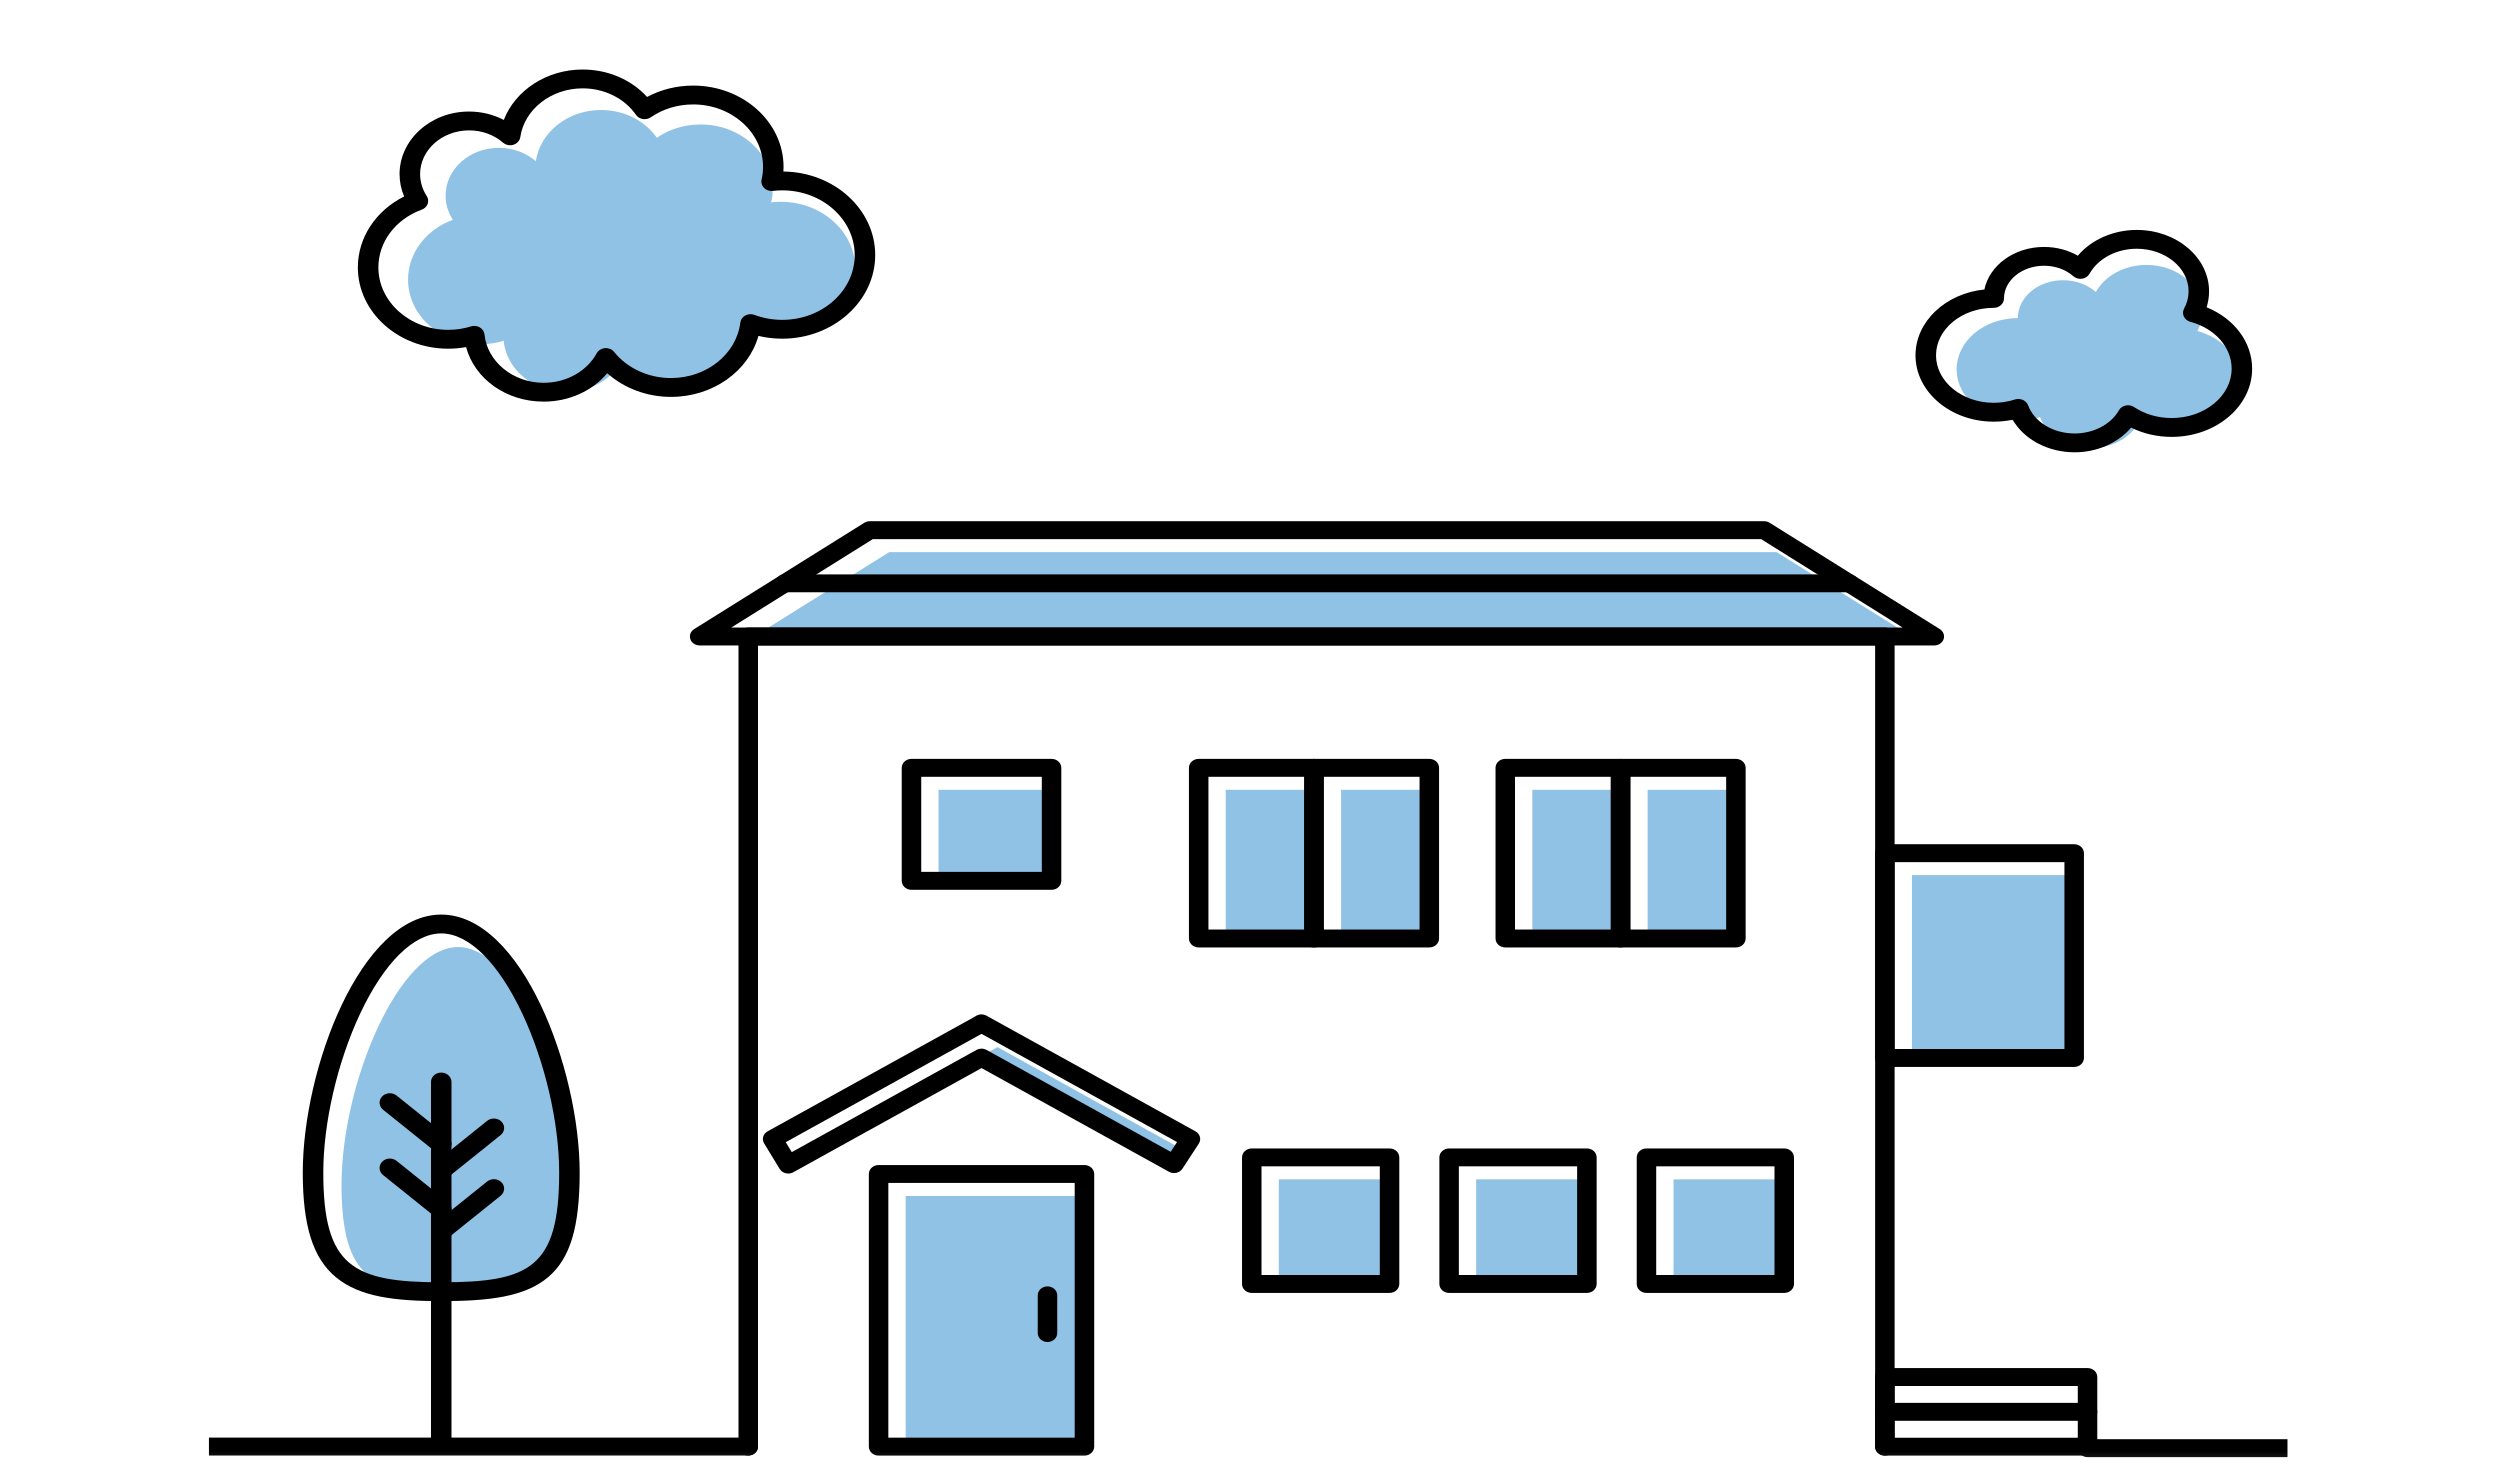 <svg width="261" height="153" viewBox="0 0 261 153" fill="none" xmlns="http://www.w3.org/2000/svg">
<mask id="mask0_239_837" style="mask-type:alpha" maskUnits="userSpaceOnUse" x="0" y="0" width="261" height="153">
<rect x="0.313" y="0.873" width="260" height="152" fill="#D9D9D9"/>
</mask>
<g mask="url(#mask0_239_837)">
<g clip-path="url(#clip0_239_837)">
<path d="M252.898 152.124H217.939C217.377 152.124 216.921 151.706 216.921 151.189C216.921 150.671 217.376 150.253 217.939 150.253H252.898C253.46 150.253 253.916 150.671 253.916 151.189C253.916 151.706 253.462 152.124 252.898 152.124Z" fill="black"/>
<path d="M78.484 66.605L92.826 57.644H185.481L199.823 66.605H78.484Z" fill="#90C2E5"/>
<path d="M83.888 120.518L104.131 109.316L104.163 109.334H104.164L117.589 116.763L124.347 120.501L123.831 121.29L104.133 110.391L84.377 121.322L83.888 120.518Z" fill="#90C2E5"/>
<path d="M113.715 151.186V124.859H94.551V151.186H113.715Z" fill="#90C2E5"/>
<path d="M110.281 92.115V82.455H97.984V92.115H110.281Z" fill="#90C2E5"/>
<path d="M137.679 98.133V82.455H127.967V98.133H137.679Z" fill="#90C2E5"/>
<path d="M149.719 98.133V82.455H140.007V98.133H149.719Z" fill="#90C2E5"/>
<path d="M169.688 98.133V82.455H159.976V98.133H169.688Z" fill="#90C2E5"/>
<path d="M181.726 98.133V82.455H172.014V98.133H181.726Z" fill="#90C2E5"/>
<path d="M145.566 134.202V123.126H133.509V134.202H145.566Z" fill="#90C2E5"/>
<path d="M166.17 134.202V123.126H154.112V134.202H166.17Z" fill="#90C2E5"/>
<path d="M186.774 134.202V123.126H174.716V134.202H186.774Z" fill="#90C2E5"/>
<path d="M217.043 110.609V91.363H199.606V110.609H217.043Z" fill="#90C2E5"/>
<path d="M201.939 67.384H73.043C72.597 67.384 72.201 67.117 72.07 66.725C71.939 66.333 72.102 65.909 72.471 65.677L90.234 54.578C90.402 54.472 90.601 54.416 90.806 54.416H184.178C184.383 54.416 184.582 54.472 184.75 54.578L202.513 65.677C202.882 65.909 203.045 66.333 202.914 66.725C202.782 67.117 202.387 67.384 201.941 67.384H201.939ZM76.347 65.515H198.635L183.863 56.286H91.119L76.347 65.515Z" fill="black"/>
<path d="M196.781 151.967C196.219 151.967 195.763 151.549 195.763 151.032V67.384H79.135V151.032C79.135 151.548 78.68 151.967 78.117 151.967C77.554 151.967 77.099 151.549 77.099 151.032V66.45C77.099 65.935 77.554 65.515 78.117 65.515H196.779C197.34 65.515 197.797 65.933 197.797 66.45V151.034C197.797 151.549 197.342 151.969 196.779 151.969L196.781 151.967Z" fill="black"/>
<path d="M82.286 122.517C82.198 122.517 82.111 122.507 82.025 122.487C81.759 122.421 81.532 122.26 81.399 122.038L79.774 119.368C79.506 118.928 79.667 118.372 80.138 118.111L101.786 106.133C101.889 106.049 102.011 105.985 102.144 105.947C102.317 105.895 102.501 105.889 102.676 105.924C102.697 105.927 102.718 105.932 102.739 105.937C102.884 105.972 103.017 106.033 103.133 106.118L124.807 118.111C125.288 118.378 125.444 118.95 125.155 119.394L123.442 122.016C123.304 122.228 123.079 122.382 122.816 122.442C122.554 122.501 122.278 122.464 122.045 122.336L102.473 111.508L82.814 122.385C82.655 122.474 82.473 122.519 82.289 122.519L82.286 122.517ZM82.028 119.244L82.66 120.282L101.945 109.613C102.268 109.435 102.672 109.435 102.994 109.613L122.218 120.25L122.884 119.23L102.47 107.934L82.028 119.246V119.244Z" fill="black"/>
<path d="M113.216 151.966H91.724C91.163 151.966 90.706 151.548 90.706 151.031V122.566C90.706 122.05 91.161 121.63 91.724 121.63H113.216C113.778 121.63 114.235 122.048 114.235 122.566V151.031C114.235 151.547 113.78 151.966 113.216 151.966ZM92.742 150.096H112.198V123.499H92.742V150.096Z" fill="black"/>
<path d="M109.783 92.895H95.158C94.596 92.895 94.14 92.477 94.14 91.96V80.161C94.14 79.645 94.594 79.226 95.158 79.226H109.783C110.344 79.226 110.801 79.644 110.801 80.161V91.96C110.801 92.475 110.346 92.895 109.783 92.895ZM96.176 91.025H108.765V81.095H96.176V91.025Z" fill="black"/>
<path d="M137.181 98.912H125.143C124.581 98.912 124.125 98.494 124.125 97.977V80.161C124.125 79.645 124.579 79.226 125.143 79.226H137.181C137.742 79.226 138.199 79.644 138.199 80.161V97.977C138.199 98.493 137.744 98.912 137.181 98.912ZM126.161 97.043H136.164V81.096H126.161V97.043Z" fill="black"/>
<path d="M149.22 98.912H137.182C136.621 98.912 136.164 98.494 136.164 97.977V80.161C136.164 79.645 136.619 79.226 137.182 79.226H149.22C149.782 79.226 150.238 79.644 150.238 80.161V97.977C150.238 98.493 149.784 98.912 149.22 98.912ZM138.199 97.043H148.202V81.096H138.199V97.043Z" fill="black"/>
<path d="M169.189 98.912H157.151C156.59 98.912 156.133 98.494 156.133 97.977V80.161C156.133 79.645 156.588 79.226 157.151 79.226H169.189C169.751 79.226 170.207 79.644 170.207 80.161V97.977C170.207 98.493 169.752 98.912 169.189 98.912ZM158.167 97.043H168.171V81.096H158.167V97.043Z" fill="black"/>
<path d="M181.227 98.912H169.187C168.626 98.912 168.169 98.494 168.169 97.977V80.161C168.169 79.645 168.624 79.226 169.187 79.226H181.227C181.788 79.226 182.245 79.644 182.245 80.161V97.977C182.245 98.493 181.79 98.912 181.227 98.912ZM170.207 97.043H180.211V81.096H170.207V97.043Z" fill="black"/>
<path d="M145.069 134.981H130.686C130.124 134.981 129.668 134.563 129.668 134.046V120.833C129.668 120.317 130.123 119.898 130.686 119.898H145.069C145.631 119.898 146.087 120.316 146.087 120.833V134.046C146.087 134.561 145.633 134.981 145.069 134.981ZM131.702 133.112H144.051V121.768H131.702V133.112Z" fill="black"/>
<path d="M165.671 134.981H151.288C150.726 134.981 150.27 134.563 150.27 134.046V120.833C150.27 120.317 150.725 119.898 151.288 119.898H165.671C166.233 119.898 166.69 120.316 166.69 120.833V134.046C166.69 134.561 166.235 134.981 165.671 134.981ZM152.304 133.112H164.653V121.768H152.304V133.112Z" fill="black"/>
<path d="M186.275 134.981H171.892C171.33 134.981 170.874 134.563 170.874 134.046V120.833C170.874 120.317 171.328 119.898 171.892 119.898H186.275C186.837 119.898 187.293 120.316 187.293 120.833V134.046C187.293 134.561 186.838 134.981 186.275 134.981ZM172.908 133.112H185.257V121.768H172.908V133.112Z" fill="black"/>
<path d="M216.545 111.389H196.781C196.219 111.389 195.763 110.972 195.763 110.454V89.071C195.763 88.556 196.218 88.136 196.781 88.136H216.545C217.107 88.136 217.563 88.554 217.563 89.071V110.454C217.563 110.97 217.108 111.389 216.545 111.389ZM197.797 109.519H215.527V90.005H197.797V109.519Z" fill="black"/>
<path d="M217.939 151.968H196.779C196.218 151.968 195.761 151.55 195.761 151.033V143.761C195.761 143.245 196.216 142.826 196.779 142.826H217.939C218.501 142.826 218.957 143.243 218.957 143.761V151.033C218.957 151.549 218.502 151.968 217.939 151.968ZM197.797 150.098H216.921V144.696H197.797V150.098Z" fill="black"/>
<path d="M217.939 148.331H196.779C196.218 148.331 195.761 147.913 195.761 147.396C195.761 146.878 196.216 146.46 196.779 146.46H217.939C218.501 146.46 218.957 146.878 218.957 147.396C218.957 147.913 218.502 148.331 217.939 148.331Z" fill="black"/>
<path d="M109.358 140.107C108.796 140.107 108.34 139.689 108.34 139.172V135.233C108.34 134.718 108.795 134.298 109.358 134.298C109.921 134.298 110.376 134.716 110.376 135.233V139.172C110.376 139.687 109.921 140.107 109.358 140.107Z" fill="black"/>
<path d="M193.059 61.835H81.925C81.364 61.835 80.907 61.417 80.907 60.9C80.907 60.382 81.362 59.965 81.925 59.965H193.059C193.62 59.965 194.077 60.382 194.077 60.9C194.077 61.417 193.622 61.835 193.059 61.835Z" fill="black"/>
<path d="M47.816 135.012C42.766 135.012 40.025 134.447 38.354 133.059C36.488 131.51 35.657 128.622 35.657 123.699C35.657 113.088 41.669 98.873 47.816 98.873C53.962 98.873 59.974 113.088 59.974 123.699C59.974 128.744 59.212 131.547 57.424 133.068C55.782 134.468 53.086 135.012 47.814 135.012H47.816Z" fill="#90C2E5"/>
<path d="M46.065 135.836C41.268 135.836 37.56 135.412 35.064 133.339C32.674 131.356 31.609 127.987 31.609 122.416C31.609 111.571 37.679 95.482 46.063 95.482C54.447 95.482 60.516 111.571 60.516 122.416C60.516 128.108 59.533 131.371 57.231 133.331C54.789 135.41 50.999 135.836 46.061 135.836H46.065ZM46.065 97.449C43.182 97.449 40.091 100.513 37.584 105.855C35.221 110.894 33.752 117.241 33.752 122.416C33.752 132.214 36.827 133.871 46.065 133.871C55.302 133.871 58.377 132.369 58.377 122.416C58.377 117.239 56.908 110.894 54.545 105.855C52.038 100.513 48.947 97.449 46.065 97.449Z" fill="black"/>
<path d="M46.064 151.58C45.473 151.58 44.994 151.14 44.994 150.597V112.96C44.994 112.417 45.473 111.977 46.064 111.977C46.656 111.977 47.135 112.417 47.135 112.96V150.597C47.135 151.14 46.656 151.58 46.064 151.58Z" fill="black"/>
<path d="M46.065 120.407C45.814 120.407 45.564 120.327 45.361 120.165L39.995 115.857C39.55 115.5 39.503 114.879 39.893 114.469C40.282 114.061 40.959 114.017 41.405 114.376L46.771 118.683C47.215 119.04 47.263 119.662 46.873 120.072C46.661 120.293 46.364 120.407 46.066 120.407H46.065Z" fill="black"/>
<path d="M46.196 123.05C45.897 123.05 45.601 122.936 45.389 122.714C45.001 122.304 45.046 121.684 45.491 121.326L50.857 117.018C51.303 116.66 51.978 116.703 52.368 117.111C52.757 117.521 52.711 118.141 52.267 118.5L46.901 122.807C46.698 122.97 46.446 123.05 46.197 123.05H46.196Z" fill="black"/>
<path d="M46.196 129.382C45.897 129.382 45.601 129.268 45.389 129.046C45.001 128.637 45.046 128.016 45.491 127.658L50.857 123.35C51.303 122.992 51.978 123.035 52.368 123.443C52.757 123.853 52.711 124.473 52.267 124.832L46.901 129.139C46.698 129.302 46.446 129.382 46.197 129.382H46.196Z" fill="black"/>
<path d="M46.065 127.228C45.814 127.228 45.564 127.147 45.361 126.985L39.995 122.677C39.55 122.321 39.503 121.699 39.893 121.289C40.282 120.881 40.959 120.838 41.405 121.196L46.771 125.504C47.215 125.86 47.263 126.482 46.873 126.892C46.661 127.114 46.364 127.228 46.066 127.228H46.065Z" fill="black"/>
<path d="M78.119 151.956H16.316C15.755 151.956 15.298 151.538 15.298 151.021C15.298 150.503 15.753 150.085 16.316 150.085H78.119C78.68 150.085 79.137 150.503 79.137 151.021C79.137 151.538 78.682 151.956 78.119 151.956Z" fill="black"/>
<path d="M81.512 21.067C81.172 21.067 80.838 21.089 80.509 21.126C80.613 20.679 80.669 20.218 80.669 19.744C80.669 16.017 77.3 12.994 73.144 12.994C71.426 12.994 69.845 13.512 68.578 14.381C67.362 12.641 65.209 11.484 62.752 11.484C59.265 11.484 56.388 13.812 55.942 16.83C54.941 15.965 53.582 15.433 52.085 15.433C49.012 15.433 46.519 17.668 46.519 20.425C46.519 21.345 46.797 22.206 47.28 22.945C44.535 23.952 42.601 26.369 42.601 29.194C42.601 32.921 45.97 35.944 50.126 35.944C50.985 35.944 51.809 35.813 52.578 35.576C52.872 38.569 55.673 40.918 59.085 40.918C61.653 40.918 63.873 39.589 64.942 37.658C66.308 39.363 68.534 40.473 71.053 40.473C74.928 40.473 78.115 37.848 78.531 34.472C79.449 34.814 80.457 35.005 81.513 35.005C85.804 35.005 89.282 31.885 89.282 28.037C89.282 24.189 85.804 21.068 81.513 21.068L81.512 21.067Z" fill="#90C2E5"/>
<path d="M229.408 34.56C229.742 33.945 229.931 33.261 229.931 32.541C229.931 29.845 227.319 27.658 224.099 27.658C221.755 27.658 219.735 28.816 218.808 30.487C217.947 29.73 216.733 29.256 215.386 29.256C212.776 29.256 210.662 31.027 210.662 33.211C207.134 33.211 204.275 35.605 204.275 38.558C204.275 41.511 207.135 43.905 210.662 43.905C211.479 43.905 212.259 43.775 212.978 43.542C213.688 45.422 215.787 46.785 218.267 46.785C220.478 46.785 222.388 45.7 223.279 44.133C224.405 44.886 225.832 45.335 227.384 45.335C231.026 45.335 233.979 42.864 233.979 39.815C233.979 37.358 232.06 35.277 229.41 34.56H229.408Z" fill="#90C2E5"/>
<path d="M56.748 41.929C52.836 41.929 49.554 39.551 48.658 36.237C48.046 36.348 47.422 36.404 46.792 36.404C41.592 36.404 37.36 32.597 37.36 27.92C37.36 24.805 39.225 21.997 42.193 20.511C41.879 19.769 41.714 18.977 41.714 18.177C41.714 14.576 44.969 11.645 48.968 11.645C50.259 11.645 51.504 11.95 52.598 12.521C53.791 9.434 57.069 7.257 60.822 7.257C63.464 7.257 65.911 8.313 67.555 10.123C69.007 9.344 70.653 8.936 72.371 8.936C77.571 8.936 81.802 12.743 81.802 17.42C81.802 17.582 81.797 17.744 81.787 17.907C87.083 17.963 91.372 21.856 91.372 26.633C91.372 31.41 87.02 35.359 81.669 35.359C80.821 35.359 79.988 35.261 79.182 35.07C78.131 38.772 74.412 41.436 70.048 41.436C67.543 41.436 65.148 40.53 63.394 38.962C61.837 40.821 59.406 41.931 56.75 41.931L56.748 41.929ZM49.517 34.027C49.722 34.027 49.927 34.082 50.103 34.188C50.378 34.352 50.554 34.623 50.584 34.924C50.861 37.75 53.568 39.964 56.748 39.964C59.12 39.964 61.247 38.782 62.3 36.879C62.468 36.576 62.797 36.373 63.166 36.344C63.535 36.317 63.896 36.467 64.116 36.741C65.486 38.449 67.702 39.468 70.046 39.468C73.77 39.468 76.883 36.976 77.291 33.672C77.329 33.367 77.52 33.094 77.809 32.938C78.097 32.781 78.449 32.756 78.759 32.872C79.682 33.218 80.662 33.393 81.669 33.393C85.839 33.393 89.231 30.361 89.231 26.633C89.231 22.905 85.839 19.873 81.669 19.873C81.351 19.873 81.031 19.893 80.69 19.931C80.345 19.971 80.002 19.856 79.768 19.621C79.534 19.387 79.437 19.062 79.509 18.75C79.611 18.313 79.661 17.867 79.661 17.42C79.661 13.827 76.39 10.903 72.371 10.903C70.752 10.903 69.22 11.367 67.938 12.248C67.7 12.412 67.399 12.476 67.107 12.428C66.815 12.379 66.558 12.22 66.397 11.991C65.187 10.258 63.103 9.224 60.824 9.224C57.544 9.224 54.747 11.412 54.319 14.312C54.265 14.677 53.993 14.984 53.616 15.106C53.238 15.23 52.816 15.148 52.524 14.896C51.566 14.068 50.303 13.612 48.971 13.612C46.152 13.612 43.859 15.659 43.859 18.177C43.859 18.983 44.098 19.775 44.551 20.47C44.712 20.717 44.747 21.016 44.648 21.289C44.548 21.562 44.322 21.781 44.03 21.888C41.28 22.897 39.503 25.264 39.503 27.919C39.503 31.511 42.774 34.435 46.794 34.435C47.605 34.435 48.408 34.315 49.178 34.077C49.29 34.044 49.405 34.026 49.519 34.026L49.517 34.027Z" fill="black"/>
<path d="M216.595 47.221C213.809 47.221 211.323 45.886 210.118 43.818C209.474 43.955 208.815 44.022 208.145 44.022C203.641 44.022 199.978 40.916 199.978 37.099C199.978 33.561 203.125 30.633 207.17 30.223C207.692 27.702 210.284 25.781 213.394 25.781C214.675 25.781 215.892 26.101 216.926 26.697C218.327 25.032 220.62 24.005 223.076 24.005C227.239 24.005 230.627 26.88 230.627 30.413C230.627 30.982 230.54 31.541 230.368 32.081C233.253 33.252 235.123 35.719 235.123 38.495C235.123 42.419 231.355 45.611 226.725 45.611C225.212 45.611 223.767 45.279 222.488 44.641C221.145 46.235 218.943 47.221 216.595 47.221ZM210.72 41.652C210.879 41.652 211.038 41.684 211.183 41.749C211.44 41.863 211.638 42.065 211.731 42.313C212.395 44.072 214.351 45.255 216.597 45.255C218.568 45.255 220.38 44.305 221.215 42.837C221.358 42.583 221.615 42.4 221.92 42.334C222.222 42.268 222.542 42.327 222.794 42.496C223.919 43.246 225.28 43.643 226.726 43.643C230.176 43.643 232.983 41.333 232.983 38.493C232.983 36.262 231.252 34.295 228.675 33.599C228.371 33.517 228.122 33.315 227.995 33.048C227.869 32.781 227.877 32.476 228.019 32.216C228.331 31.644 228.488 31.037 228.488 30.41C228.488 27.961 226.06 25.969 223.078 25.969C220.965 25.969 219.03 26.992 218.152 28.575C217.998 28.851 217.711 29.046 217.377 29.097C217.043 29.148 216.702 29.052 216.457 28.838C215.656 28.133 214.568 27.744 213.396 27.744C211.092 27.744 209.217 29.274 209.217 31.155C209.217 31.698 208.738 32.139 208.147 32.139C204.823 32.139 202.121 34.362 202.121 37.096C202.121 39.829 204.823 42.052 208.147 42.052C208.907 42.052 209.653 41.935 210.361 41.705C210.476 41.667 210.599 41.649 210.72 41.649V41.652Z" fill="black"/>
</g>
</g>
<defs>
<clipPath id="clip0_239_837">
<rect width="217" height="152" fill="white" transform="translate(21.813 0.373)"/>
</clipPath>
</defs>
</svg>
